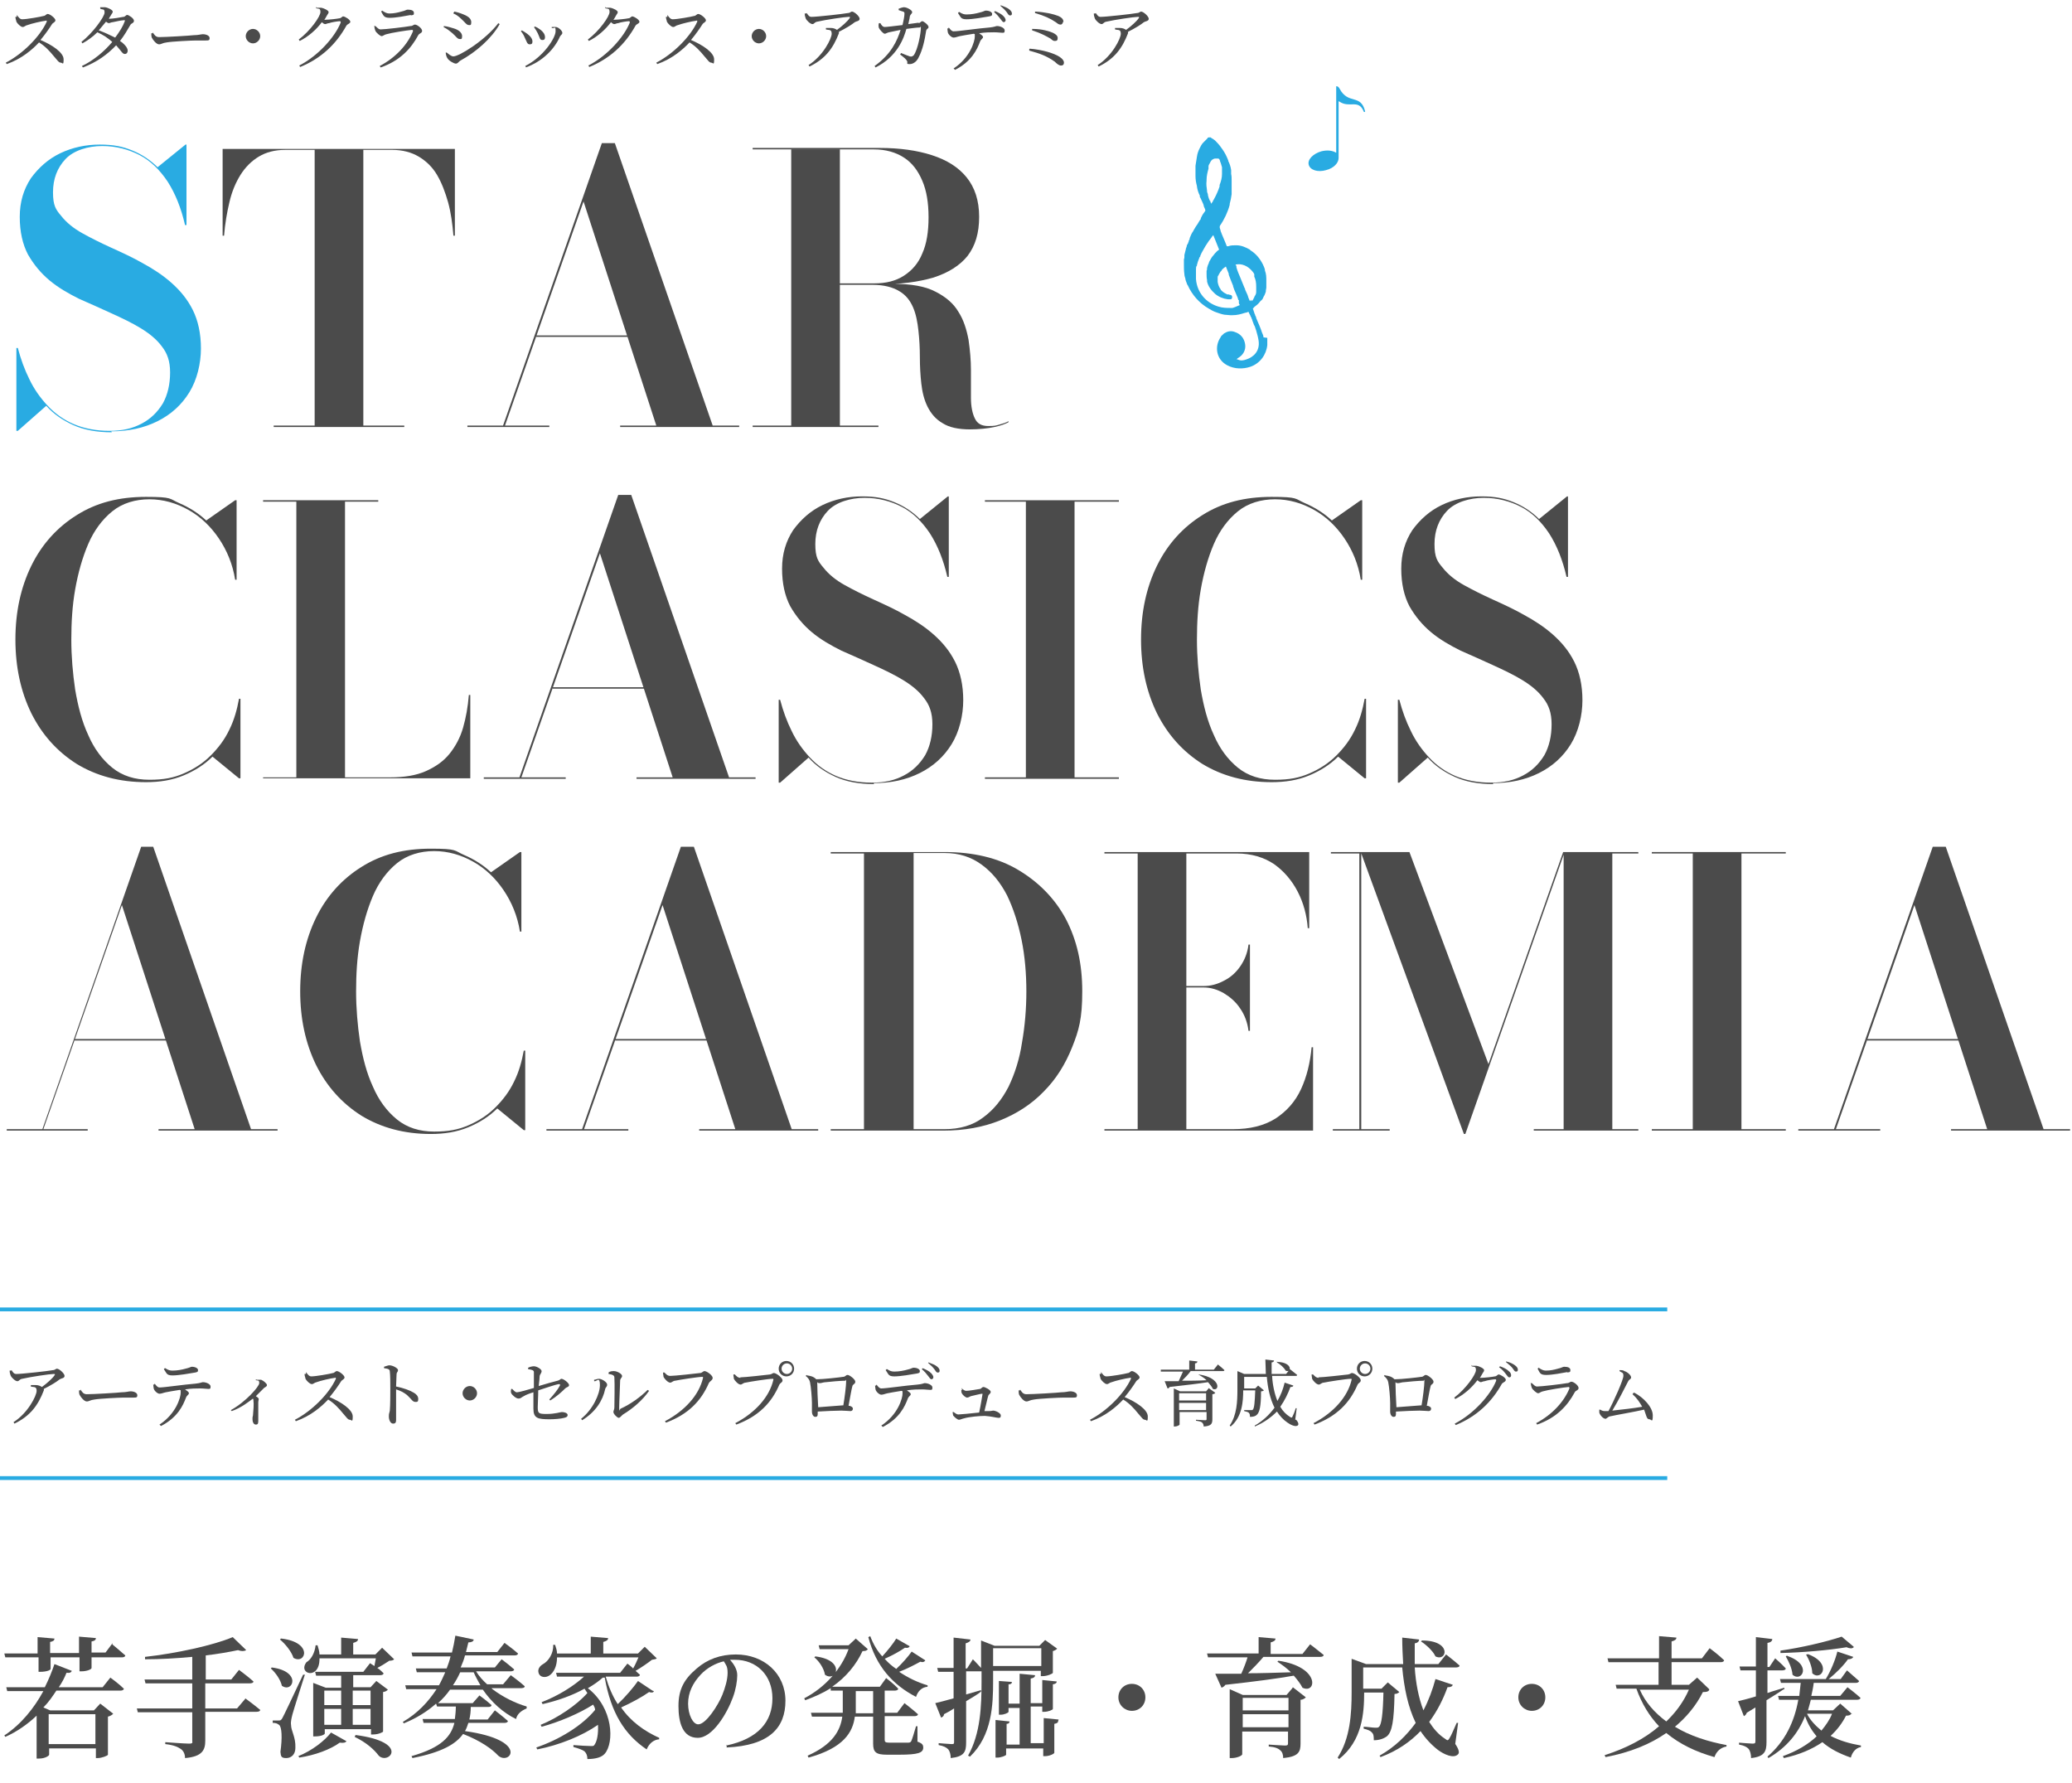 <?xml version="1.0" encoding="UTF-8"?>
<svg xmlns="http://www.w3.org/2000/svg" version="1.1" viewBox="0 0 430 370">
  <!-- Generator: Adobe Illustrator 28.7.1, SVG Export Plug-In . SVG Version: 1.2.0 Build 142)  -->
  <g>
    <g id="contents">
      <g>
        <g>
          <path d="M2.4,284.3c.3.5.5.8,1,.8,1.1,0,6.6-.6,7.6-.8.4,0,.6-.3.8-.3.5,0,1.6,1,1.6,1.5s-.7.5-1,.7c-.6.5-1.9,1.3-3.3,2,0,0,0,.2,0,.3-1.2,3.1-2.8,5.3-6.1,6.9l-.2-.3c3-1.9,4.8-5.5,4.8-6.5s-.6-.7-1.2-.9v-.3c.5,0,.8,0,1,0,.6,0,1,.2,1.3.4,1.1-.8,2.2-1.8,2.6-2.4.2-.3.1-.3-.2-.3-.7,0-4.8.6-6.5,1-.6.1-.6.5-1,.5s-1.2-.7-1.4-1.2c-.1-.3-.2-.6-.2-1h.3Z" fill="#4b4b4b"/>
          <path d="M16.7,288.3c.3.5.6,1,1.3,1,1.4,0,6.5-.3,7.2-.4,1,0,1.5-.2,1.9-.2.7,0,1.4.3,1.4.8s-.2.5-.8.5-1.1,0-2,0-5,.2-6.1.4c-.9.1-1.1.4-1.6.4s-1.2-.8-1.5-1.4c-.1-.3-.1-.6-.1-.9h.3Z" fill="#4b4b4b"/>
          <path d="M32.1,287.1c.3.4.6.8,1,.8,1,0,5-.6,7.5-.8,1-.1,1.3-.3,1.5-.3.7,0,1.6.4,1.6.9s-.1.5-.5.5-.9-.1-1.7-.1-1.8,0-3.1.2c.4.3.8.5.8.8s-.4.4-.6.9c-.6,1.6-1.7,4.1-5.2,5.9l-.3-.3c3.5-2.3,4.4-5.7,4.4-6.6s0-.4-.2-.6c-1.2.2-2.5.4-2.9.5-.5.1-.9.3-1.3.3-.4,0-1.1-.6-1.2-1.1,0-.2-.1-.5-.1-.8h.2ZM34.3,283.9c.6.4,1,.5,1.5.5,1,0,2-.2,2.7-.4.9-.2,1.1-.4,1.3-.4.7,0,1.3.3,1.3.7s-.2.4-.6.5c-1.2.2-3.4.6-4.7.6s-1.2-.5-1.8-1.3l.2-.2Z" fill="#4b4b4b"/>
          <path d="M53.3,286.3c.3,0,.6,0,.9,0,.5.2,1.2.8,1.2,1.1s-.2.3-.6.6c-.4.4-1,1-1.7,1.7.3.2.6.4.6.6s-.1.4-.1.7c0,1.6,0,3.3,0,3.9s-.2.7-.5.7c-.5,0-.7-.6-.7-1.1s0-.4.1-.8c.1-1,.2-2.5.1-3,0-.2,0-.3-.1-.5-.8.6-2.4,1.9-4.4,2.6l-.2-.2c3.1-1.7,5.9-4.9,5.9-5.6s-.3-.5-.7-.6v-.2Z" fill="#4b4b4b"/>
          <path d="M63.5,284.7c.3.4.6.9,1.1.9.9,0,3.8-.5,4.5-.7.3,0,.5-.4.8-.4.5,0,1.6.9,1.6,1.3s-.5.5-.7.8c-.5.8-1.4,2.1-2.4,3.3,2.4,1,4.8,2.6,4.8,4s-.2.7-.6.7-.7-.5-1.4-1.3c-.9-1.1-1.8-2.1-3.1-2.9-1.4,1.5-3.6,3.4-6.7,4.5l-.2-.3c3.5-1.8,7.1-5.4,8.5-8.5,0-.2,0-.3-.2-.2-.9.1-3,.6-3.8.9-.5.1-.6.4-1,.4s-1.1-.7-1.3-1.1c0-.2-.2-.6-.2-1h.3Z" fill="#4b4b4b"/>
          <path d="M79.7,283.6c.4-.1.8-.3,1.1-.3.7,0,1.8.6,1.8,1s-.3.4-.3.9c0,.7-.1,1.7-.1,2.5,1.5.3,2.9.8,3.7,1.3.5.3.9.7.9,1.3s-.2.6-.6.6c-.6,0-.8-.6-1.7-1.4-.6-.5-1.3-.9-2.3-1.2,0,1.2,0,3.5,0,5,0,.7,0,1.2,0,1.4,0,.5-.2.7-.6.7-.6,0-.9-.8-.9-1.5s.1-.6.2-1.2c.1-1.1.1-3.4.1-4.5s0-2.9-.1-3.6c0-.5-.4-.6-1.2-.7v-.3Z" fill="#4b4b4b"/>
          <path d="M97.5,290.6c-.8,0-1.5-.7-1.5-1.5s.7-1.5,1.5-1.5,1.5.7,1.5,1.5-.7,1.5-1.5,1.5Z" fill="#4b4b4b"/>
          <path d="M114,290.4c.9-1,1.8-2.1,2.2-2.9.1-.2,0-.3-.2-.3-.8.1-3,.9-4.3,1.3,0,1.3-.1,2.6-.1,3.5,0,1.3.2,1.4,1.9,1.4s2.8-.4,3.1-.4c.5,0,1.2.2,1.2.6s-.3.5-.7.6c-.7.2-2.1.3-3,.3-2.5,0-3.4-.2-3.4-2.2,0-1,0-2.4,0-3.4-.7.2-1.5.5-2,.8-.6.3-.6.5-1.1.5s-1.3-.7-1.5-1.1c-.1-.2-.1-.6,0-.9h.2c.3.3.6.7,1,.7s2.5-.6,3.5-.9c0-1.2,0-2.7,0-3.3,0-.4-.5-.5-1.2-.6v-.3c.4-.2.9-.3,1.2-.3.6,0,1.6.6,1.6,1s-.3.6-.4,1c0,.4-.1,1.2-.2,2.1,1.3-.4,3.1-.9,3.9-1.1.5-.1.6-.4.8-.4.5,0,1.6.9,1.6,1.3s-.5.4-.8.7c-.7.7-1.8,1.7-3.1,2.5l-.2-.2Z" fill="#4b4b4b"/>
          <path d="M123.3,286.6v-.3c.3,0,.6-.2,1-.2.6,0,1.7.7,1.7,1.2s-.3.5-.4.9c-.5,2.4-2,4.8-4.8,6.5l-.2-.3c2.4-1.9,3.9-5.1,3.9-7s-.7-.7-1.1-.8ZM126.4,284.7c.4-.2.7-.2,1-.2.7,0,1.7.6,1.7,1s-.3.4-.4.9c0,.8-.2,4.6-.2,5.7s.1.3.3.2c2-.9,4.1-2.4,5.6-3.9l.3.2c-1.3,1.9-3.4,3.7-5.4,4.9-.3.2-.6.7-.9.7s-1.1-.8-1.1-1.2.2-.4.2-1c0-.8.1-4.8,0-6.2,0-.4-.4-.6-1.2-.7v-.3Z" fill="#4b4b4b"/>
          <path d="M139.1,285.5c.9,0,5.4-.5,6.2-.6.4,0,.6-.4.9-.4.5,0,1.7.9,1.7,1.4s-.5.6-.8,1.1c-1.6,3.7-4.3,6.5-8.9,8.2l-.2-.3c4.2-2.2,7.1-5.5,7.9-9,0-.2,0-.2-.2-.2-.8,0-4.7.6-5.6.8-.4,0-.7.4-1,.4-.5,0-1.2-.8-1.4-1.2,0-.3-.1-.5-.1-.9h.3c.3.3.6.7,1.2.7Z" fill="#4b4b4b"/>
          <path d="M153.6,285.8c.9,0,5.4-.5,6.2-.6.5-.1.5-.3.8-.3.5,0,1.8,1,1.8,1.5s-.5.5-.7,1c-1.6,3.7-4.3,6.5-8.9,8.2l-.2-.3c4.2-2.2,7.1-5.5,7.9-9,0-.2,0-.2-.2-.2-.8,0-4.7.6-5.6.8-.4,0-.7.4-1,.4-.5,0-1.2-.8-1.4-1.2,0-.3-.1-.5-.1-.9h.3c.3.3.6.7,1.2.7ZM161.6,284c0-.9.7-1.6,1.6-1.6s1.6.7,1.6,1.6-.7,1.6-1.6,1.6-1.6-.7-1.6-1.6ZM162.2,284c0,.6.5,1.1,1.1,1.1s1.1-.5,1.1-1.1-.5-1.1-1.1-1.1-1.1.5-1.1,1.1Z" fill="#4b4b4b"/>
          <path d="M167.5,285.4c.7.1,1.3.2,1.9.8,0,0,0,0,0,0,1.5,0,4.9-.4,5.5-.5.6,0,.6-.4,1-.4s1.6.9,1.6,1.4-.5.5-.6.9c-.2.7-.5,2.5-.8,4.1.5,0,.9.3.9.6s-.2.5-.5.5-1.2-.1-1.9-.1c-1.2,0-3.1.1-4.9.2v.5c0,.4-.1.6-.5.6s-.7-.5-.7-1.1,0-1.1,0-1.8c0-1-.2-3.4-.4-4.3-.1-.5-.4-.9-.9-1.3l.2-.2ZM175,291.7c.3-1.7.6-4.2.6-5s0-.2-.2-.2c-.9,0-3.2.2-4,.3-.5,0-.9.2-1.2.2s-.4,0-.6-.2c0,1,.1,3.8.2,5.2,1.5-.1,3.8-.3,5.2-.4Z" fill="#4b4b4b"/>
          <path d="M181.9,287.3c.3.4.6.8,1,.8,1,0,5-.6,7.5-.8,1.1-.1,1.3-.3,1.5-.3.7,0,1.6.4,1.6.9s-.1.5-.5.5-.9-.1-1.7-.1-1.8,0-3.1.2c.4.3.8.5.8.8s-.4.4-.6.9c-.6,1.6-1.7,4.1-5.2,5.9l-.3-.3c3.5-2.3,4.4-5.7,4.4-6.6s0-.4-.2-.6c-1.2.2-2.5.4-2.9.5-.5.1-.9.3-1.3.3-.4,0-1.1-.6-1.2-1.1,0-.2-.1-.5-.1-.8h.2ZM184.1,284.1c.6.4,1,.5,1.5.5,1,0,2-.2,2.7-.4.9-.2,1-.4,1.3-.4.7,0,1.3.3,1.3.7s-.2.4-.6.5c-1.2.2-3.4.6-4.7.6s-1.2-.5-1.8-1.3l.2-.2ZM191.5,283.9c.7.3,1.3.6,1.7,1,.3.3.5.6.5.9,0,.2-.2.4-.4.4-.2,0-.4-.3-.7-.7-.3-.4-.7-.9-1.3-1.4l.2-.2ZM192.7,282.7c.8.3,1.3.5,1.7.8.4.3.6.6.6.9s-.1.4-.4.4c-.3,0-.4-.3-.7-.7-.3-.4-.7-.8-1.3-1.3l.2-.2Z" fill="#4b4b4b"/>
          <path d="M199.5,288c.3.3.7.6,1,.6.6,0,2.3-.3,2.9-.4.2,0,.4-.4.7-.4.3,0,1.5.6,1.5,1s-.4.5-.5.8c-.2.6-.5,2.1-.8,3.2.3,0,.6,0,.9,0,.6,0,.7-.1.9-.1.5,0,1.6.5,1.6,1s-.2.5-.5.5c-.4,0-1.4-.3-2.8-.4-1.2,0-3.3.2-4.3.5-.5.1-.8.3-1.1.3s-1-.6-1.2-.9c0-.2-.1-.4-.1-.7h.2c.3.2.6.5,1,.5s2.5-.2,4.3-.4c.3-1.3.6-3.2.7-3.8,0-.1,0-.1-.1-.1-.3,0-1.8.4-2.3.5-.3.1-.5.3-.8.3s-.9-.5-1.1-.9c-.1-.2-.1-.5-.1-.7h.2Z" fill="#4b4b4b"/>
          <path d="M211.7,288.3c.3.5.6,1,1.3,1,1.4,0,6.5-.3,7.2-.4,1,0,1.5-.2,1.9-.2.7,0,1.4.3,1.4.8s-.2.5-.8.5-1.1,0-2,0-5,.2-6.1.4c-.9.1-1.1.4-1.6.4s-1.2-.8-1.5-1.4c-.1-.3-.1-.6-.1-.9h.3Z" fill="#4b4b4b"/>
          <path d="M228.5,284.7c.3.4.6.9,1.1.9.9,0,3.8-.5,4.5-.7.3,0,.5-.4.8-.4.5,0,1.6.9,1.6,1.3s-.5.5-.7.8c-.5.8-1.4,2.1-2.4,3.3,2.4,1,4.8,2.6,4.8,4s-.2.7-.6.7-.7-.5-1.4-1.3c-.9-1.1-1.8-2.1-3.1-2.9-1.4,1.5-3.6,3.4-6.7,4.5l-.2-.3c3.5-1.8,7.1-5.4,8.5-8.5,0-.2,0-.3-.2-.2-.9.1-3,.6-3.8.9-.5.1-.6.4-1,.4s-1.1-.7-1.3-1.1c0-.2-.2-.6-.2-1h.3Z" fill="#4b4b4b"/>
          <path d="M252.7,283.1s.9.7,1.4,1.2c0,.2-.2.2-.4.2h-6.6c-.5.7-1.2,1.4-1.8,2,1.5,0,3.3,0,5.1-.1-.5-.5-1.2-.9-1.7-1.2h.1c4.7.7,4.3,3.6,2.9,3-.2-.5-.6-.9-1-1.4-1.9.3-4.5.6-8,1,0,.2-.3.3-.4.3l-.6-1.5c.7,0,1.7,0,2.9,0,.3-.6.6-1.4.9-2h-4.6v-.4c-.1,0,5.9,0,5.9,0v-1.9l1.7.2c0,.2-.2.4-.5.4v1.3h3.9l.8-1ZM250.8,288l1.4,1c0,.1-.3.3-.6.3v5.2c0,.9-.2,1.4-1.8,1.5,0-.3-.1-.6-.3-.8-.2-.2-.6-.3-1.3-.4v-.2s1.6.1,1.9.1.3-.1.3-.3v-1.4h-5.6v2.6c0,.1-.5.4-1,.4h-.2v-7.9l1.3.6h5.4l.6-.7ZM244.7,289.1v1.5h5.6v-1.5h-5.6ZM250.3,292.6v-1.5h-5.6v1.5h5.6Z" fill="#4b4b4b"/>
          <path d="M269,294.6c.5.6.5.9.4,1.1-.4.5-1.5,0-2.2-.5-.9-.6-1.6-1.4-2.2-2.3-1.2,1.2-2.7,2.3-4.6,3.1v-.2c1.6-.9,3-2.2,4.1-3.7-.9-1.8-1.4-4-1.6-6.4h-4.7v2.4h2.3l.6-.6,1.2,1c-.1.1-.3.2-.6.2,0,3.1-.3,4.4-.9,4.9-.3.3-.8.4-1.4.4,0-.3,0-.6-.2-.8-.1-.2-.6-.3-1-.4v-.2c.4,0,1.1,0,1.4,0s.3,0,.4-.1c.3-.3.4-1.5.5-4h-2.5c0,2.3-.2,5.5-2.6,7.5l-.2-.2c1.5-2.2,1.6-5,1.6-7.5v-3.8l1.4.6h4.5c0-1-.1-2-.1-3l1.8.2c0,.2-.2.4-.5.4,0,.8,0,1.6,0,2.4h3l.8-1s.9.7,1.5,1.2c0,.2-.2.2-.4.2h-4.8c.1,1.9.5,3.7,1.1,5.2.7-1.2,1.2-2.5,1.5-3.8l1.8.6c0,.2-.2.3-.6.3-.5,1.4-1.2,2.8-2.1,4.1.5.9,1.2,1.6,2,2.1.3.2.4.2.5,0,.2-.4.5-1.1.7-1.8h.2s-.3,2.4-.3,2.4ZM265.1,282.6c3.3.1,2.9,2.4,1.7,1.8-.3-.6-1.1-1.3-1.8-1.7v-.2Z" fill="#4b4b4b"/>
          <path d="M273.6,285.8c.9,0,5.4-.5,6.2-.6.5-.1.5-.3.8-.3.5,0,1.8,1,1.8,1.5s-.5.5-.7,1c-1.6,3.7-4.3,6.5-8.9,8.2l-.2-.3c4.2-2.2,7.1-5.5,7.9-9,0-.2,0-.2-.2-.2-.8,0-4.7.6-5.6.8-.4,0-.7.4-1,.4-.5,0-1.2-.8-1.4-1.2,0-.3-.1-.5-.1-.9h.3c.3.3.6.7,1.2.7ZM281.6,284c0-.9.7-1.6,1.6-1.6s1.6.7,1.6,1.6-.7,1.6-1.6,1.6-1.6-.7-1.6-1.6ZM282.2,284c0,.6.5,1.1,1.1,1.1s1.1-.5,1.1-1.1-.5-1.1-1.1-1.1-1.1.5-1.1,1.1Z" fill="#4b4b4b"/>
          <path d="M287.5,285.4c.7.1,1.3.2,1.9.8,0,0,0,0,0,0,1.5,0,4.9-.4,5.5-.5.6,0,.6-.4,1-.4s1.6.9,1.6,1.4-.5.5-.6.9c-.2.7-.5,2.5-.8,4.1.5,0,.9.3.9.6s-.2.5-.5.5-1.2-.1-1.9-.1c-1.2,0-3.1.1-4.9.2v.5c0,.4-.1.6-.5.6s-.7-.5-.7-1.1,0-1.1,0-1.8c0-1-.2-3.4-.4-4.3-.1-.5-.4-.9-.9-1.3l.2-.2ZM295,291.7c.3-1.7.6-4.2.6-5s0-.2-.2-.2c-.9,0-3.2.2-4,.3-.5,0-.9.2-1.2.2s-.4,0-.6-.2c0,1,.1,3.8.2,5.2,1.5-.1,3.8-.3,5.2-.4Z" fill="#4b4b4b"/>
          <path d="M305.5,283.4c.3,0,.6,0,.9,0,.7.1,1.6.6,1.6.9s-.2.4-.4.8c-.2.3-.3.6-.5.8,0,0,.2,0,.2,0,.7,0,2.5-.2,2.9-.3.4,0,.6-.4.8-.4.4,0,1.5.7,1.5,1.1s-.5.5-.8.8c-2.1,3.8-5.2,6.8-9.6,8.6l-.2-.3c3.9-2,7.4-5.9,8.6-8.9,0-.2,0-.3-.2-.3-.3,0-1.7.2-2.2.4-.3,0-.6.2-.8.2s-.4-.2-.7-.4c-1.2,1.6-2.8,3-4.6,3.9l-.2-.3c2.4-1.8,4.5-4.8,4.5-5.7s-.4-.6-.9-.8v-.3ZM311.3,283.5c.8.3,1.4.6,1.8,1,.4.3.5.6.5.9s-.2.4-.4.4-.4-.3-.7-.7c-.3-.4-.7-.9-1.4-1.4l.2-.2ZM312.6,282.5c.8.2,1.4.5,1.8.8.4.3.6.6.6.9s-.1.4-.4.4-.4-.3-.7-.7c-.3-.4-.7-.7-1.4-1.3l.2-.2Z" fill="#4b4b4b"/>
          <path d="M317.6,287h.3c.4.3.6.7,1.1.7.9,0,5.1-.5,6.2-.7.5,0,.6-.3.9-.3.5,0,1.5.8,1.5,1.3s-.6.5-.8.9c-1.5,2.8-3.8,5.3-7.8,6.7l-.2-.3c3.4-1.8,5.8-4.5,6.9-7.2,0-.2,0-.3-.2-.3-1.1.1-4.3.6-5.3.9-.5.1-.7.4-1,.4s-1.1-.7-1.3-1.1c-.1-.3-.2-.6-.2-.9ZM325.3,284.7c-1.1.2-3.1.6-4.4.6s-1.3-.4-1.8-1.3l.2-.2c.6.4,1,.6,1.5.6,1,0,1.8-.2,2.5-.4.9-.2,1-.4,1.3-.4.8,0,1.3.2,1.3.7s-.2.4-.7.5Z" fill="#4b4b4b"/>
          <path d="M339.2,289c1.9,1,3.8,3,3.8,4.7s-.3.8-.7.8c-.6,0-.6-.7-1.1-2-2.2.5-5.8,1.1-7.1,1.4-.3,0-.7.5-.9.5-.5,0-1.2-.8-1.3-1.3,0-.2,0-.4,0-.6h.2c.3.2.6.3.9.3s.4,0,.8,0c1.1-2,3.1-6.5,3.1-7.3s-.3-.6-.8-1v-.2c.4,0,.8,0,1,.2.7.2,1.4.9,1.4,1.3s-.4.4-.6.8c-.7,1.4-2.2,4.3-3.3,6.1,1.8-.2,4.6-.5,6.2-.8-.5-.9-1.1-1.8-2-2.6l.2-.3Z" fill="#4b4b4b"/>
        </g>
        <g>
          <g>
            <path d="M22.9,348.1s1.8,1.3,2.8,2.3c0,.3-.4.4-.7.4h-13.3c-.8,1.2-1.6,2.4-2.7,3.5l1.4.6h9.1l1.3-1.4,2.7,2.1c-.2.2-.6.5-1.1.6v7.9c0,.2-1.3.7-2.1.7h-.4v-2h-9.7v1.3c0,.2-.8.8-2.1.8h-.5v-8.9c-1.8,1.7-4,3.3-6.5,4.4l-.2-.3c3.5-2.3,6.2-5.7,8.1-9.2H1.5l-.2-.8h8c.8-1.6,1.5-3.3,2-4.8l3.6,1.4c-.1.3-.4.5-1.1.4-.4,1-.9,2-1.6,3h9.1l1.6-2ZM23.3,341.2s1.7,1.4,2.7,2.3c0,.3-.4.4-.7.4h-6.3v2.2c0,.3-1,.7-2.1.7h-.4v-2.9h-6v2.4c0,.3-1,.6-2.1.6h-.4v-3H1.1l-.2-.8h6.9v-3.4l3.5.3c0,.4-.3.6-.9.7v2.3h6v-3.4l3.5.3c0,.4-.3.6-.9.7v2.3h2.9l1.5-2ZM10.1,355.7v6.2h9.7v-6.2h-9.7Z" fill="#4b4b4b"/>
            <path d="M50.9,352.4s1.9,1.4,3.1,2.4c0,.3-.4.4-.8.4h-10.6v6c0,1.9-.6,3.3-4.2,3.6,0-.8-.3-1.5-.9-1.9-.6-.4-1.4-.8-3.2-1v-.4s4,.3,4.9.3.7-.2.7-.6v-5.9h-11.3l-.2-.8h11.5v-5.2h-9.7l-.2-.8h9.9v-4.7c-3.2.3-6.6.5-9.8.5v-.5c6.4-.7,14.2-2.4,18.2-4.1l2.8,2.7c-.3.2-.9.3-1.7,0-1.9.4-4.2.8-6.7,1.1v5h5.3l1.6-2s1.9,1.4,3,2.4c0,.3-.4.4-.8.4h-9.2v5.2h6.6l1.7-2Z" fill="#4b4b4b"/>
            <path d="M56.4,346c6.3.8,4.4,5.4,2.1,3.8-.3-1.3-1.3-2.7-2.3-3.6l.2-.2ZM63.3,347.4c-.8,2.5-2.3,7.2-2.6,8.3-.2.8-.4,1.6-.3,2.2,0,1.3,1,2.5.9,4.8,0,1.3-.8,2.1-1.9,2.1s-1.1-.4-1.2-1.3c.4-2.9.3-5.2-.3-5.6-.4-.3-.7-.4-1.3-.4v-.5h1.2c.4,0,.5,0,.8-.5q.5-.9,4.3-9h.4ZM58.4,340c6.7.8,5,5.5,2.5,4-.4-1.3-1.7-2.9-2.8-3.8l.2-.2ZM61.9,364.4c2.8-1.1,5.5-3.2,6.8-4.9l3.2,1.8c-.2.3-.6.4-1.4.3-1.9,1.4-5.1,2.6-8.4,3.1l-.2-.4ZM81.8,344.3c-.2.2-.5.3-1,.3-.6.4-1.7,1.1-2.5,1.5.5.3.9.7,1.3,1.1,0,.3-.4.4-.7.4h-5.6v2.5h3.6l1.2-1.3,2.4,1.8c-.2.2-.4.4-1,.5v8.2c0,.1-.9.6-2.1.6h-.4v-1.1h-9.6v.9c0,.2-.7.6-2,.6h-.4v-11.1l2.6,1h3.2v-2.5h-5.2l-.2-.8h10l1.4-1.8s.4.3.9.6c.1-.5.2-1.1.3-1.6h-11.7c.1,4.6-4.6,3.3-2.7.8.9-.5,1.7-1.8,1.9-3.5h.4c.2.7.4,1.3.4,1.9h4.5v-3.5l3.5.3c0,.4-.3.6-1,.8v2.4h4.6l1.4-1.4,2.5,2.4ZM67.3,350.8v3h3.5v-3h-3.5ZM67.3,357.9h3.5v-3.3h-3.5v3.3ZM73.2,350.8v3h3.7v-3h-3.7ZM76.9,357.9v-3.3h-3.7v3.3h3.7ZM73.7,360c11.6,1.5,6.9,6.3,4.9,4.3-.9-1.2-2.5-2.7-5-3.9l.2-.4Z" fill="#4b4b4b"/>
            <path d="M102.2,350.5c2.1,1.6,4.7,2.9,7.1,3.6v.4c-1.2.5-2,1.2-2.2,2.2-2.7-1.3-5.1-3.5-6.9-6.1h-6.8c-.7,1-1.5,1.9-2.5,2.8h7.2l1.4-1.6s1.5,1.1,2.5,2c0,.3-.3.4-.7.4h-3.6c0,.9-.1,1.8-.3,2.6h3.8l1.5-1.9s1.7,1.3,2.7,2.2c0,.3-.4.4-.7.4h-7.5c-.2.6-.4,1.2-.7,1.7,13.5,1.9,9.3,7.2,6.9,5.1-1.3-1.4-3.7-3.1-7.3-4.5-1.5,2.1-4.4,3.8-10.5,5l-.2-.4c6.3-1.8,8.2-4.1,8.9-6.9h-6.4l-.2-.8h6.7c.1-.8.2-1.7.2-2.6h-3.9l-.2-.6c-1.8,1.6-4,3-6.7,4.1l-.2-.3c3.1-1.8,5.3-4.2,7-6.8h-6.3l-.2-.8h7c.5-.9.9-1.8,1.3-2.7h-5.9l-.2-.8h6.4c.3-.8.6-1.6.8-2.5h-7.9l-.2-.8h8.4c.3-1.2.5-2.3.7-3.5l3.8.8c0,.4-.5.6-1.1.6-.2.7-.3,1.3-.5,2h6.5l1.5-1.9s1.8,1.3,2.8,2.2c0,.3-.4.4-.7.4h-10.3c-.2.8-.5,1.6-.9,2.5h7.1l1.4-1.7s1.6,1.2,2.6,2.1c0,.3-.4.4-.7.4h-7.2c.6,1,1.4,1.9,2.3,2.7h3.3l1.6-1.9s1.8,1.3,2.9,2.3c0,.3-.4.4-.8.4h-6.1ZM99.7,349.7c-.5-.9-1-1.8-1.4-2.7h-2.8c-.4.9-.9,1.8-1.5,2.7h5.8Z" fill="#4b4b4b"/>
            <path d="M135.7,350.9c-.1.3-.4.4-1,.2-1.4,1-3.6,2.2-5.8,3.2,2,2.9,4.8,4.9,7.9,6.3v.3c-1.2.1-2.1.9-2.6,2.1-4.6-3.1-7.4-7.6-8.7-14.9h-.4c-.9.8-1.9,1.5-3.1,2.2,5.3,4.1,5.5,11.3,3.5,13.6-.6.7-1.8,1.1-3.6,1.1,0-.7-.2-1.2-.6-1.6-.4-.3-1.2-.6-2.3-.9v-.4c1.1.1,3,.2,3.6.2s.6,0,.8-.3c.5-.7.8-2.2.7-4.1-3.3,2.3-8,4.2-12.6,5.1l-.2-.4c4.7-1.6,9.5-4.5,12.2-7.8,0-.4-.2-.7-.4-1.1-2.8,1.8-7,3.6-10.7,4.6l-.2-.4c3.5-1.4,7.5-4.1,9.7-6.6-.2-.3-.4-.6-.6-.9-2.5,1.4-5.6,2.5-8.7,3.2l-.2-.4c3.4-1.3,6.6-3.3,8.8-5.3h-5.6l-.2-.8h13.3l1.5-1.9s.6.4,1.2,1c.4-.7.8-1.6,1.1-2.3h-16.9c0,1.9-.7,3.1-1.5,3.7-.8.6-2,.5-2.3-.4-.3-.8.2-1.5.9-1.9,1.1-.6,2.2-2.2,2.1-4h.4c.2.6.4,1.2.4,1.8h7v-3.5l3.6.3c0,.4-.3.6-1,.8v2.4h7.2l1.4-1.4,2.5,2.4c-.2.2-.5.2-1,.3-.9.7-2.2,1.6-3.4,2.3.3.3.7.6.9.8,0,.3-.4.4-.7.4h-6.4c.6,2.1,1.4,4,2.5,5.7,1.6-1.5,3.3-3.5,4.2-4.8l3,2Z" fill="#4b4b4b"/>
            <path d="M150.7,362.2c6.7-1.4,9.6-5,9.6-9.8s-3.3-8-7.8-8-.7,0-1,0c.8.9,1.5,2,1.5,3.2s-.3,3-.9,4.6c-1.2,3.3-4.2,8.4-7.3,8.4s-4-3.1-4-6.6,1.2-5.6,3.8-7.8c2.2-1.9,4.9-2.9,8.1-2.9,5.9,0,10.3,4,10.3,9.6s-3.3,9.3-12.2,9.7v-.6ZM150.3,344.7c-1.8.4-3.6,1.4-4.9,2.8-1.6,1.7-2.6,3.7-2.6,6s1,4.3,2.1,4.3c1.6,0,4.1-3.9,5-6.1.6-1.5,1.1-3.2,1.1-4.6s-.4-1.7-.8-2.4Z" fill="#4b4b4b"/>
            <path d="M190.7,361.5c.7.3.9.6.9,1.1,0,1.1-1,1.5-5,1.5h-2.5c-2.3,0-2.9-.5-2.9-2.3v-5.6h-3.8c-.4,3.2-2.3,6.5-9.6,8.5l-.2-.4c5.2-2.3,6.8-5.2,7.2-8.1h-6.3l-.2-.8h6.6c0-.3,0-.6,0-1v-3.6h-2.5v-.5c-1.6,1-3.4,1.8-5.3,2.5l-.2-.4c4.4-2.3,7.7-6.1,9.2-10.2h-6l-.2-.8h6.2l1.5-1.4,2.5,2.2c-.2.3-.5.4-1.1.4-1.3,2.8-3.4,5.4-6.3,7.4h9.9l1.3-1.8s1.6,1.2,2.5,2.2c0,.3-.4.4-.7.4h-2.1v4.6h2.6l1.5-2s1.7,1.3,2.8,2.3c0,.3-.4.4-.7.4h-6.2v4.9c0,.4.1.6.9.6h2.1c.8,0,1.5,0,1.9,0,.3,0,.5-.1.6-.3.2-.4.6-1.7,1-3.1h.3v3.2ZM169.2,343.7c6.5.8,4.3,5.5,2,3.8-.2-1.3-1.2-2.8-2.2-3.6l.2-.2ZM181.2,355.5v-4.6h-3.6v3.6c0,.3,0,.7,0,1h3.7ZM192,344.6c-.2.2-.4.4-1,.2-1.1.6-2.8,1.5-4.4,2.1,1.8,1.2,3.8,2.2,5.9,2.8v.3c-1.2.1-2,.9-2.4,2.1-4.8-2.5-8.3-6.3-9.9-12.4l.4-.2c.6,1.6,1.4,3,2.5,4.2,1.1-1.2,2.3-2.7,2.9-3.7l2.8,1.6c-.2.3-.4.4-1,.3-1,.7-2.6,1.6-4.2,2.3.7.8,1.5,1.5,2.4,2.1,1.2-1.1,2.5-2.6,3.2-3.6l2.8,1.8Z" fill="#4b4b4b"/>
            <path d="M206.1,346.5v2.3c0,4.9-.2,11.3-4.8,15.7l-.4-.2c2.6-4.6,2.8-10.3,2.8-15.5v-2c0,0-.2,0-.3,0h-2.9v4.8c1-.3,2.1-.6,3.1-.9v.3c-.7.6-1.8,1.2-3.1,2v8.6c0,1.9-.4,2.9-3.2,3.2,0-.8-.2-1.4-.5-1.8-.4-.4-.9-.7-2-.9v-.4s2.2.2,2.7.2.5-.1.5-.5v-6.9c-.6.4-1.3.8-2.1,1.2,0,.4-.3.6-.6.7l-1.2-3c.8-.2,2.1-.5,3.8-1v-5.5h-3.2l-.2-.8h3.4v-6.3l3.5.4c0,.4-.4.6-1,.8v5.2h.3l1.2-1.9s.9.9,1.7,1.8v-5.7l2.8,1.1h9.3l1.2-1.2,2.5,1.8c-.2.2-.5.4-.9.5v4.5c0,.2-1.2.7-2.1.7h-.4v-1.1h-10ZM206.1,342v3.7h10v-3.7h-10ZM219.6,357.1c0,.3-.2.5-.8.6v6c0,.2-1,.7-1.9.7h-.4v-1.6h-7.7v1.3c0,.2-1.1.6-1.8.6h-.4v-7.8l2.9.3c0,.3-.2.5-.6.5v4.3h2.7v-7.6h-2.3v.8c0,.2-.9.6-1.6.6h-.4v-7l2.7.2c0,.3-.2.5-.7.5v4h2.3v-6.2l3.2.3c0,.4-.3.6-.9.7v5.1h2.4v-4.8l3,.3c0,.3-.2.5-.8.6v5.1c0,.2-1,.6-1.8.6h-.4v-1.1h-2.4v7.6h2.7v-5.2l3.1.3Z" fill="#4b4b4b"/>
            <path d="M234.9,355c-1.5,0-2.8-1.2-2.8-2.8s1.2-2.8,2.8-2.8,2.8,1.2,2.8,2.8-1.2,2.8-2.8,2.8Z" fill="#4b4b4b"/>
            <path d="M271.9,341.2s1.7,1.3,2.8,2.2c0,.3-.4.4-.7.4h-11.8c-1,1.2-2.2,2.4-3.2,3.4,2.6,0,5.7-.1,8.9-.2-.9-.9-1.9-1.6-2.8-2.2l.2-.2c8.8,1.3,7.9,7,5,5.6-.4-.8-1.1-1.7-1.8-2.5-3.4.6-7.9,1.2-14.2,1.9-.2.3-.5.5-.8.6l-1.3-2.9c1.2,0,3.1,0,5.4,0,.5-1.1,1-2.4,1.3-3.4h-8.2l-.2-.8h10.7v-3.4l3.5.3c0,.4-.3.6-1,.8v2.4h6.6l1.5-1.9ZM268.3,350.1l2.7,2.1c-.2.2-.6.5-1.1.5v9.1c0,1.7-.4,2.7-3.6,3,0-.7-.2-1.3-.6-1.6-.4-.4-1.1-.7-2.4-.8v-.4s2.8.2,3.4.2.6-.2.6-.6v-2.3h-9.5v4.7c0,.3-1.1.8-2.2.8h-.4v-14.3l2.7,1.2h9.1l1.2-1.4ZM257.9,352.3v2.6h9.5v-2.6h-9.5ZM267.4,358.4v-2.7h-9.5v2.7h9.5Z" fill="#4b4b4b"/>
            <path d="M301.9,361.7c.9,1.3,1,2,.7,2.3-.9,1-3,0-4.2-.9-1.4-1.1-2.6-2.4-3.6-3.9-2.1,2.2-4.8,4.1-8.3,5.4l-.2-.3c3.2-1.8,5.6-4.2,7.5-6.8-1.6-3.3-2.4-7.2-2.8-11.5h-8.1v4.4h3.8l1.3-1.3,2.4,2c-.2.2-.5.4-1,.4-.1,5.6-.5,7.9-1.6,8.8-.7.5-1.6.8-2.7.8,0-.6,0-1.3-.4-1.6-.3-.4-.9-.6-1.7-.8v-.4c.7,0,1.9.2,2.4.2s.6,0,.8-.2c.5-.5.8-2.6.9-7.1h-4c0,4.3-.4,10-5.2,13.8l-.3-.3c2.6-4,2.9-9.1,2.9-13.6v-6.9l3,1.1h7.7c-.1-1.8-.2-3.6-.2-5.5l3.5.4c0,.4-.3.7-.9.8,0,1.5,0,2.9,0,4.3h4.9l1.6-2s1.8,1.4,2.8,2.3c0,.3-.4.4-.8.4h-8.5c.2,3.2.8,6.3,1.8,8.9,1.1-2.1,1.9-4.3,2.5-6.5l3.6,1.2c-.1.3-.4.5-1.1.5-.9,2.5-2.1,4.9-3.8,7.2.9,1.4,1.9,2.6,3.3,3.5.5.4.6.4.9-.1.4-.6,1-2.1,1.5-3.2h.3c0,0-.6,4.4-.6,4.4ZM295.1,340.4c6.3,0,5.2,4.5,2.8,3.3-.5-1.1-1.9-2.4-3-3.1l.2-.2Z" fill="#4b4b4b"/>
            <path d="M317.9,355c-1.5,0-2.8-1.2-2.8-2.8s1.2-2.8,2.8-2.8,2.8,1.2,2.8,2.8-1.2,2.8-2.8,2.8Z" fill="#4b4b4b"/>
            <path d="M354.7,350.7c-.2.3-.5.4-1.3.4-1.4,2.8-3.4,5.2-5.8,7.2,3.1,1.9,6.9,3.1,10.7,3.8v.3c-1.2.2-2.1,1-2.5,2.2-3.9-1.1-7.2-2.7-10-5-3.3,2.3-7.4,4-12.6,5l-.2-.4c4.4-1.4,8.3-3.4,11.3-6-2-2.1-3.6-4.7-4.7-7.8h-4.1l-.2-.8h8.9v-4.7h-10.4l-.2-.8h10.7v-4.6l3.6.3c0,.4-.3.6-1,.8v3.5h6.3l1.6-2.1s1.9,1.4,3,2.5c0,.3-.4.4-.7.4h-10.2v4.7h3.6l1.7-1.5,2.5,2.4ZM340.3,350.6c1.2,2.7,3.1,4.8,5.5,6.6,2-1.9,3.6-4.1,4.7-6.6h-10.2Z" fill="#4b4b4b"/>
            <path d="M370.2,350.5c-.9.6-2.1,1.4-3.6,2.3v8.7c0,1.9-.4,3-3.2,3.3,0-.8-.2-1.5-.5-1.9-.4-.4-.9-.7-2-.9v-.4s2.3.2,2.8.2.6-.1.6-.5v-7c-.6.4-1.2.7-1.8,1.1-.1.4-.4.6-.6.7l-1.2-3.1c.8-.2,2.1-.5,3.7-1v-5.4h-3.2l-.2-.8h3.4v-6.1l3.4.4c0,.4-.3.7-1,.8v5h.4l1.2-1.8s1.4,1.2,2.2,2.1c0,.3-.4.4-.7.4h-3.1v4.7c1.1-.4,2.3-.7,3.5-1.1v.4ZM384.2,355.6c-.2.3-.5.4-1.1.4-.8,1.6-1.9,3-3.2,4.2,1.9,1,4,1.6,6.3,2v.3c-1.1.2-1.8,1.1-2.1,2.2-2.3-.8-4.3-1.8-5.9-3.2-2.2,1.5-4.8,2.6-8,3.3l-.2-.4c2.8-1,5.2-2.4,7-4.1-1-1.2-1.8-2.5-2.4-4.2-1.4,3.5-3.8,6.5-7.6,8.7l-.2-.3c3.7-3.2,5.6-7.3,6.4-11.8h-4l-.2-.8h4.4c.1-.9.2-1.8.3-2.7h-4.1l-.2-.8h9.5c1-1.6,2-4,2.4-5.7l3.3,1.1c-.1.3-.5.5-1.1.5-.9,1.3-2.5,2.9-4,4.1h2.5l1.3-1.8s1.5,1.3,2.5,2.2c0,.3-.4.4-.7.4h-8.7c-.1.9-.3,1.8-.5,2.7h6l1.5-1.8s1.6,1.2,2.7,2.2c0,.3-.4.4-.7.4h-9.6c-.2.8-.4,1.5-.6,2.2h5.2l1.5-1.4,2.5,2.2ZM384.7,341.8c-.3.3-.8.3-1.5,0-3.5.6-9.1,1.1-13.7,1.2v-.5c4.3-.6,9.8-1.9,12.7-2.9l2.5,2.1ZM370.9,343.6c5.3,1.8,3,5.6,1.1,3.9-.1-1.3-.8-2.8-1.4-3.8l.3-.2ZM375.1,343.2c5.3,1.9,2.9,5.8,1,4,0-1.3-.7-2.9-1.3-3.9h.3ZM375,355.6c.7,1.4,1.8,2.5,3,3.5.9-1.1,1.7-2.2,2.2-3.5h-5.3Z" fill="#4b4b4b"/>
          </g>
          <g>
            <path d="M3.5,3.1c.3.4.6.9,1.1.9.9,0,3.8-.5,4.5-.7.3,0,.5-.4.8-.4.5,0,1.6.9,1.6,1.3s-.5.5-.7.8c-.5.8-1.4,2.1-2.4,3.3,2.4,1,4.8,2.6,4.8,4s-.2.7-.6.7-.7-.5-1.4-1.3c-.9-1.1-1.8-2.1-3.1-2.9-1.4,1.5-3.6,3.4-6.7,4.5l-.2-.3c3.5-1.8,7.1-5.4,8.5-8.5,0-.2,0-.3-.2-.2-.9.1-3,.6-3.8.9-.5.1-.6.4-1,.4s-1.1-.7-1.3-1.1c0-.2-.2-.6-.2-1h.3Z" fill="#4b4b4b"/>
            <path d="M22.6,3.9c.7,0,2.6-.3,3-.4.4,0,.5-.4.8-.4s1.4.7,1.4,1.2-.5.5-.7.8c-.7,1.2-1.4,2.4-2.2,3.4.9.6,1.6,1.4,1.6,2,0,.4-.2.7-.6.7-.5,0-.7-.6-1.8-1.8-1.8,1.9-4,3.5-6.9,4.6l-.2-.3c2.5-1.2,4.7-3.1,6.3-5-.9-.8-1.9-1.5-3.1-2-.9.9-2,1.7-3.1,2.3l-.2-.3c2.3-1.8,4.8-5.2,4.8-6.1s-.4-.5-.9-.8v-.3c.3,0,.6,0,1,0,.7.1,1.6.6,1.6.9s-.2.4-.4.8c-.1.2-.3.4-.4.7h0ZM25.7,4.2c-.5,0-1.8.3-2.3.4-.3,0-.6.2-.8.2s-.3-.1-.6-.3c-.5.6-1,1.2-1.5,1.8,1.1.4,2.4,1,3.4,1.5.9-1.2,1.6-2.3,2-3.4,0-.2,0-.3-.2-.2Z" fill="#4b4b4b"/>
            <path d="M31.7,6.7c.3.5.6,1,1.3,1,1.4,0,6.5-.3,7.2-.4,1,0,1.5-.2,1.9-.2.7,0,1.4.3,1.4.8s-.2.5-.8.5-1.1,0-2,0-5,.2-6.1.4c-.9.1-1.1.4-1.6.4s-1.2-.8-1.5-1.4c-.1-.3-.1-.6-.1-.9h.3Z" fill="#4b4b4b"/>
            <path d="M52.5,9c-.8,0-1.5-.7-1.5-1.5s.7-1.5,1.5-1.5,1.5.7,1.5,1.5-.7,1.5-1.5,1.5Z" fill="#4b4b4b"/>
            <path d="M65.7,1.6c.3,0,.6,0,.9,0,.7.1,1.6.6,1.6.9s-.2.4-.4.8c-.2.3-.3.6-.5.8,0,0,.2,0,.2,0,.7,0,2.5-.2,2.9-.3.4,0,.6-.4.8-.4.4,0,1.5.7,1.5,1.1s-.5.4-.8.8c-2.1,3.8-5.2,6.8-9.6,8.6l-.2-.3c3.9-2,7.4-5.9,8.6-8.9,0-.2,0-.3-.2-.3-.3,0-1.7.2-2.2.4-.3,0-.6.2-.8.2s-.4-.1-.7-.4c-1.2,1.6-2.8,3-4.6,3.9l-.2-.3c2.4-1.8,4.5-4.8,4.5-5.7s-.4-.6-.9-.8v-.3Z" fill="#4b4b4b"/>
            <path d="M77.6,5.4h.3c.4.3.6.7,1.1.7.9,0,5.1-.5,6.2-.7.5,0,.6-.3.9-.3.5,0,1.5.8,1.5,1.3s-.6.5-.8.9c-1.5,2.8-3.8,5.3-7.8,6.7l-.2-.3c3.4-1.8,5.8-4.5,6.9-7.2,0-.2,0-.3-.2-.3-1.1.1-4.3.6-5.3.9-.5.1-.7.4-1,.4s-1.1-.7-1.3-1.1c-.1-.3-.2-.6-.2-.9ZM85.3,3.1c-1.1.2-3.1.6-4.4.6s-1.3-.5-1.8-1.3l.2-.2c.6.4,1,.6,1.5.6,1,0,1.8-.2,2.5-.4.9-.2,1-.4,1.3-.4.8,0,1.3.2,1.3.7s-.2.4-.7.5Z" fill="#4b4b4b"/>
            <path d="M92.1,5.7v-.3c.9.1,1.4.3,2.1.5,1,.3,1.7.9,1.7,1.6s-.2.6-.5.6c-.5,0-.8-.6-1.5-1.2-.6-.5-1.1-.9-1.7-1.2ZM103.4,4.8l.3.2c-1.7,3-4.9,5.8-8.2,7.6-.3.2-.5.6-.9.6s-1.5-.6-1.8-1.2c-.2-.3-.3-.9-.3-1.1h.2c.4.3.9.8,1.4.8,1.2,0,6.7-3.4,9.4-7ZM94.1,2.7l.2-.3c.5.1,1.2.3,1.9.6,1,.4,1.6.9,1.6,1.6s-.2.6-.5.6c-.5,0-.8-.6-1.6-1.3-.5-.5-1.1-.9-1.6-1.1Z" fill="#4b4b4b"/>
            <path d="M108.1,6.5l.2-.2c.4.2.8.5,1.1.7.7.5,1.1,1.1,1.1,1.6s-.2.6-.6.6c-.5,0-.6-.6-1-1.4-.2-.5-.5-1-.8-1.3ZM109.2,14l-.2-.3c3.9-2,6.3-5.9,6.3-7.2s-.2-.5-.8-.7v-.2c.3,0,.6,0,.8,0,.6,0,1.4.8,1.4,1.2s-.3.4-.5.8c-1.1,2.5-3.5,5.1-7.1,6.4ZM110.8,5.7l.2-.2c.5.2.8.4,1.2.7.5.4.9.9.9,1.5s-.3.6-.6.6c-.5,0-.5-.6-.9-1.4-.2-.4-.5-.9-.8-1.3Z" fill="#4b4b4b"/>
            <path d="M125.7,1.6c.3,0,.6,0,.9,0,.7.1,1.6.6,1.6.9s-.2.4-.4.8c-.2.3-.3.6-.5.8,0,0,.2,0,.2,0,.7,0,2.5-.2,2.9-.3.4,0,.6-.4.8-.4.4,0,1.5.7,1.5,1.1s-.5.4-.8.8c-2.1,3.8-5.2,6.8-9.6,8.6l-.2-.3c3.9-2,7.4-5.9,8.6-8.9,0-.2,0-.3-.2-.3-.3,0-1.7.2-2.2.4-.3,0-.6.2-.8.2s-.4-.1-.7-.4c-1.2,1.6-2.8,3-4.6,3.9l-.2-.3c2.4-1.8,4.5-4.8,4.5-5.7s-.4-.6-.9-.8v-.3Z" fill="#4b4b4b"/>
            <path d="M138.5,3.1c.3.4.6.9,1.1.9.9,0,3.8-.5,4.5-.7.3,0,.5-.4.8-.4.5,0,1.6.9,1.6,1.3s-.5.5-.7.8c-.5.8-1.4,2.1-2.4,3.3,2.4,1,4.8,2.6,4.8,4s-.2.7-.6.7-.7-.5-1.4-1.3c-.9-1.1-1.8-2.1-3.1-2.9-1.4,1.5-3.6,3.4-6.7,4.5l-.2-.3c3.5-1.8,7.1-5.4,8.5-8.5,0-.2,0-.3-.2-.2-.9.1-3,.6-3.8.9-.5.1-.6.4-1,.4s-1.1-.7-1.3-1.1c0-.2-.2-.6-.2-1h.3Z" fill="#4b4b4b"/>
            <path d="M157.5,9c-.8,0-1.5-.7-1.5-1.5s.7-1.5,1.5-1.5,1.5.7,1.5,1.5-.7,1.5-1.5,1.5Z" fill="#4b4b4b"/>
            <path d="M167.4,2.7c.3.4.5.8,1,.8,1.1,0,6.6-.6,7.6-.8.4,0,.6-.3.8-.3.5,0,1.6,1,1.6,1.5s-.7.5-1,.7c-.6.5-1.9,1.3-3.3,2,0,0,0,.2,0,.3-1.2,3.1-2.8,5.3-6.1,6.9l-.2-.3c3-1.9,4.8-5.5,4.8-6.5s-.6-.7-1.2-.9v-.3c.5,0,.8,0,1,0,.6,0,1,.2,1.3.4,1.1-.8,2.2-1.8,2.6-2.4.2-.3.1-.3-.2-.3-.7,0-4.8.6-6.5,1-.6.1-.6.5-1,.5s-1.2-.7-1.4-1.2c-.1-.3-.2-.6-.2-1h.3Z" fill="#4b4b4b"/>
            <path d="M190.6,4.8c.4,0,.5-.4.8-.4s1.3.8,1.3,1.2-.4.3-.5.8c-.3,1.9-.7,3.9-1.6,5.6-.4.8-1.1,1.3-1.8,1.3s-.5-.1-.5-.5c-.2-.5-.6-.8-1.5-1.5l.2-.3c.7.3,1.5.6,1.8.7.4.1.5,0,.8-.2.9-1.2,1.5-4.7,1.5-5.6s0-.2-.2-.2c-.7,0-1.9.2-2.8.3-.5,1.8-1.8,5.7-6.4,8l-.2-.3c3.5-2.5,4.7-5.3,5.4-7.5-.9.2-2,.4-2.4.5-.5.1-.6.3-.9.3s-1-.8-1.2-1.2c-.1-.3-.1-.7,0-1h.3c.2.4.5.8.9.8s2-.2,3.7-.4c.2-.8.4-1.9.4-2.3,0-.3,0-.4-.3-.5-.3-.1-.7-.2-.9-.3v-.3c.3-.1.8-.3,1.1-.3.6,0,1.7.6,1.7,1s-.4.4-.5,1c0,.3-.2.9-.3,1.5l2.2-.3Z" fill="#4b4b4b"/>
            <path d="M196.9,5.7c.3.4.6.8,1,.8,1,0,5-.6,7.5-.8,1-.1,1.3-.3,1.5-.3.7,0,1.6.4,1.6.9s-.1.5-.5.5-.9-.1-1.7-.1-1.8,0-3.1.2c.4.3.8.5.8.8s-.4.4-.6.9c-.6,1.6-1.7,4.1-5.2,5.9l-.3-.3c3.5-2.3,4.4-5.7,4.4-6.6s0-.4-.2-.6c-1.2.2-2.5.4-2.9.5-.5.1-.9.3-1.3.3-.4,0-1.1-.6-1.2-1.1,0-.2-.1-.5-.1-.8h.2ZM199.1,2.5c.6.4,1,.5,1.5.5,1,0,2-.2,2.7-.4.9-.2,1-.4,1.3-.4.7,0,1.3.3,1.3.7s-.2.4-.6.5c-1.2.2-3.4.6-4.7.6s-1.2-.5-1.8-1.3l.2-.2ZM206.5,2.3c.7.3,1.3.6,1.7,1,.3.3.5.6.5.9,0,.2-.2.4-.4.4-.2,0-.4-.3-.7-.7-.3-.4-.7-.9-1.3-1.4l.2-.2ZM207.7,1.1c.8.3,1.3.5,1.7.8.4.3.6.6.6.9s-.1.4-.4.4c-.3,0-.4-.3-.7-.7-.3-.4-.7-.8-1.3-1.3l.2-.2Z" fill="#4b4b4b"/>
            <path d="M213.7,10.1c2.5.2,5,.9,6.2,1.7.6.4.9.8.9,1.2s-.2.6-.6.6-.8-.3-1.3-.8c-1.7-1.2-3.1-1.7-5.3-2.3v-.3ZM214.3,6c2,0,3.5.5,4.2.8.6.3,1,.6,1,1.1s-.2.6-.6.6-.5-.2-.9-.5c-.9-.5-1.9-1.1-3.8-1.7v-.3ZM220.6,4.5c0,.3-.2.6-.5.6-.4,0-.6-.2-1-.5-1.2-.8-2.3-1.3-4.3-1.9v-.3c2,.1,3.8.5,4.8.9.9.4,1.1.8,1.1,1.3Z" fill="#4b4b4b"/>
            <path d="M227.4,2.7c.3.4.5.8,1,.8,1.1,0,6.6-.6,7.6-.8.4,0,.6-.3.8-.3.5,0,1.6,1,1.6,1.5s-.7.5-1,.7c-.6.5-1.9,1.3-3.3,2,0,0,0,.2,0,.3-1.2,3.1-2.8,5.3-6.1,6.9l-.2-.3c3-1.9,4.8-5.5,4.8-6.5s-.6-.7-1.2-.9v-.3c.5,0,.8,0,1,0,.6,0,1,.2,1.3.4,1.1-.8,2.2-1.8,2.6-2.4.2-.3.1-.3-.2-.3-.7,0-4.8.6-6.5,1-.6.1-.6.5-1,.5s-1.2-.7-1.4-1.2c-.1-.3-.2-.6-.2-1h.3Z" fill="#4b4b4b"/>
          </g>
          <g>
            <path d="M23.2,89.7c-3.1,0-5.8-.5-8-1.5-2.2-1-4.1-2.3-5.6-4l-5.9,5.2h-.3v-17.2h.3c.6,2.3,1.4,4.5,2.4,6.5,1,2.1,2.3,3.9,3.8,5.5,1.5,1.6,3.3,2.9,5.4,3.8,2.1.9,4.6,1.4,7.4,1.4s4.8-.5,6.7-1.5c1.9-1,3.3-2.4,4.4-4.2,1-1.8,1.5-4,1.5-6.4s-.6-4-1.7-5.4c-1.1-1.5-2.6-2.7-4.4-3.8-1.8-1.1-3.9-2.1-6.1-3.1-2.2-1-4.4-2-6.7-3-2.2-1.1-4.3-2.3-6.1-3.8-1.8-1.5-3.3-3.3-4.5-5.4-1.1-2.1-1.7-4.7-1.7-7.8s.8-5.7,2.3-8c1.6-2.2,3.6-4,6.1-5.2,2.5-1.2,5.3-1.8,8.2-1.8s4.7.4,6.7,1.2c2,.8,3.8,2,5.3,3.5l5.8-4.7h.2v16.7h-.3c-.8-3.5-2-6.5-3.6-9-1.6-2.4-3.5-4.3-5.8-5.5-2.3-1.2-4.9-1.9-7.8-1.9s-5.9.9-7.6,2.7c-1.7,1.8-2.6,4.1-2.6,6.9s.6,3.6,1.7,4.9c1.1,1.4,2.6,2.6,4.4,3.6,1.8,1,3.8,2,6,3,2.2,1,4.4,2,6.5,3.2,2.2,1.2,4.2,2.5,6,4.1,1.8,1.6,3.3,3.4,4.4,5.6,1.1,2.2,1.7,4.9,1.7,8s-.8,6.5-2.4,9.1c-1.6,2.6-3.8,4.6-6.6,6-2.8,1.4-6,2.1-9.6,2.1Z" fill="#29abe2"/>
            <path d="M56.8,88.6v-.3h8.5V31.1h-6.1c-2.2,0-4,.5-5.5,1.4-1.5.9-2.8,2.2-3.8,3.8s-1.8,3.5-2.3,5.7c-.5,2.1-.9,4.4-1.1,6.9h-.3v-18h48.2v18h-.3c-.2-2.4-.5-4.7-1.1-6.9-.6-2.1-1.3-4-2.3-5.7s-2.3-2.9-3.8-3.8c-1.5-.9-3.4-1.4-5.5-1.4h-6v57.2h8.5v.3h-27Z" fill="#4b4b4b"/>
            <path d="M127.6,29.7l20.3,58.6h5.5v.3h-24.7v-.3h7.5l-15.1-46.5-16.3,46.5h9.2v.3h-17v-.3h7.4l20.5-58.6h2.5ZM111.3,69.9v-.3h23v.3h-23Z" fill="#4b4b4b"/>
            <path d="M170.1,59v-.2h11.3c2.5,0,4.5-.5,6.2-1.6,1.7-1.1,3-2.6,3.8-4.6.9-2,1.3-4.5,1.3-7.5s-.4-5.5-1.3-7.6c-.9-2.1-2.1-3.7-3.8-4.8-1.7-1.1-3.8-1.7-6.2-1.7h-25.2v-.3h26.4c4.1,0,7.7.5,10.8,1.5,3.1,1,5.5,2.5,7.2,4.6,1.7,2.1,2.6,4.8,2.6,8.2s-.8,6-2.4,8.1c-1.6,2-4,3.5-7.1,4.5-3.1.9-6.8,1.4-11.2,1.4h-12.4ZM156.2,88.6v-.3h26.1v.3h-26.1ZM164.2,88.4V31h10.1v57.4h-10.1ZM201.4,89.1c-2.5,0-4.4-.4-5.8-1.3-1.4-.8-2.4-2-3.1-3.4-.7-1.4-1.1-3-1.3-4.8-.2-1.8-.3-3.6-.3-5.5,0-1.9-.1-3.7-.3-5.5-.2-1.8-.5-3.4-1.1-4.8-.6-1.4-1.5-2.6-2.9-3.4-1.3-.8-3.2-1.3-5.5-1.3h-11.1v-.2h15.4c3.7,0,6.6.5,8.7,1.6,2.2,1.1,3.8,2.5,4.8,4.2,1.1,1.7,1.7,3.7,2.1,5.8.3,2.1.5,4.2.5,6.3s0,4,0,5.8c0,1.7.3,3.2.8,4.2.5,1.1,1.4,1.6,2.8,1.6s1.6-.1,2.3-.3c.7-.2,1.4-.4,1.9-.7v.2c-.5.3-1.5.7-2.9,1-1.4.3-3.2.5-5.3.5Z" fill="#4b4b4b"/>
            <path d="M30.3,162.3c-5.5,0-10.3-1.3-14.4-3.8-4.1-2.6-7.2-6.1-9.4-10.5-2.2-4.5-3.3-9.6-3.3-15.3s1.1-10.8,3.3-15.3c2.2-4.5,5.4-8,9.4-10.5,4.1-2.6,8.8-3.8,14.4-3.8s4.8.4,6.9,1.3c2.1.9,4,2.1,5.6,3.6l6-4.2h.3v16.5h-.3c-.5-3.2-1.7-6.1-3.4-8.6-1.7-2.5-3.8-4.5-6.3-5.9-2.5-1.4-5.2-2.2-8.1-2.2s-5.6.8-7.7,2.5c-2.1,1.7-3.8,4-5,6.8-1.2,2.8-2.1,6-2.7,9.4-.6,3.4-.8,6.9-.8,10.4s.3,7,.8,10.4c.6,3.5,1.4,6.6,2.7,9.4,1.2,2.8,2.9,5.1,5,6.8,2.1,1.7,4.7,2.5,7.7,2.5s5-.4,7.1-1.3c2.1-.9,4-2.1,5.6-3.7,1.6-1.6,2.9-3.3,3.9-5.4,1-2,1.6-4.2,2-6.4h.3v16.5h-.3l-5.5-4.5c-1.6,1.6-3.6,2.9-6,3.9s-5,1.4-7.8,1.4Z" fill="#4b4b4b"/>
            <path d="M54.6,161.6v-.3h6.9v-57.2h-6.9v-.3h23.9v.3h-6.9v57.2h9.4c2.9,0,5.4-.4,7.4-1.3s3.6-2,4.9-3.6c1.2-1.5,2.2-3.3,2.8-5.4.6-2.1,1-4.3,1.2-6.8h.3v17.3h-43Z" fill="#4b4b4b"/>
            <path d="M131,102.7l20.3,58.6h5.5v.3h-24.7v-.3h7.5l-15.1-46.5-16.3,46.5h9.2v.3h-17v-.3h7.4l20.5-58.6h2.5ZM114.7,142.9v-.3h23v.3h-23Z" fill="#4b4b4b"/>
            <path d="M181.4,162.7c-3.1,0-5.8-.5-8-1.5-2.2-1-4.1-2.3-5.6-4l-5.9,5.2h-.3v-17.2h.3c.6,2.3,1.4,4.5,2.4,6.5,1,2.1,2.3,3.9,3.8,5.5,1.5,1.6,3.3,2.9,5.4,3.8,2.1.9,4.6,1.4,7.4,1.4s4.8-.5,6.7-1.5c1.9-1,3.3-2.4,4.4-4.2,1-1.8,1.5-4,1.5-6.4s-.6-4-1.7-5.4c-1.1-1.5-2.6-2.7-4.4-3.8-1.8-1.1-3.9-2.1-6.1-3.1-2.2-1-4.4-2-6.7-3-2.2-1.1-4.3-2.3-6.1-3.8-1.8-1.5-3.3-3.3-4.5-5.4-1.1-2.1-1.7-4.7-1.7-7.8s.8-5.7,2.3-8c1.6-2.2,3.6-4,6.1-5.2,2.5-1.2,5.3-1.8,8.2-1.8s4.7.4,6.7,1.2c2,.8,3.8,2,5.3,3.5l5.8-4.7h.2v16.7h-.3c-.8-3.5-2-6.5-3.6-9-1.6-2.4-3.5-4.3-5.8-5.5-2.3-1.2-4.9-1.9-7.8-1.9s-5.9.9-7.6,2.7c-1.7,1.8-2.6,4.1-2.6,6.9s.6,3.6,1.7,4.9c1.1,1.4,2.6,2.6,4.4,3.6,1.8,1,3.8,2,6,3,2.2,1,4.4,2,6.5,3.2,2.2,1.2,4.2,2.5,6,4.1,1.8,1.6,3.3,3.4,4.4,5.6,1.1,2.2,1.7,4.9,1.7,8s-.8,6.5-2.4,9.1c-1.6,2.6-3.8,4.6-6.6,6-2.8,1.4-6,2.1-9.6,2.1Z" fill="#4b4b4b"/>
            <path d="M204.4,161.6v-.3h8.5v-57.2h-8.5v-.3h27.8v.3h-9.2v57.2h9.2v.3h-27.8Z" fill="#4b4b4b"/>
            <path d="M263.9,162.3c-5.5,0-10.3-1.3-14.4-3.8-4.1-2.6-7.2-6.1-9.4-10.5-2.2-4.5-3.3-9.6-3.3-15.3s1.1-10.8,3.3-15.3c2.2-4.5,5.4-8,9.4-10.5,4.1-2.6,8.8-3.8,14.4-3.8s4.8.4,6.9,1.3c2.1.9,4,2.1,5.6,3.6l6-4.2h.3v16.5h-.3c-.5-3.2-1.7-6.1-3.4-8.6-1.7-2.5-3.8-4.5-6.3-5.9-2.5-1.4-5.2-2.2-8.1-2.2s-5.6.8-7.7,2.5c-2.1,1.7-3.8,4-5,6.8-1.2,2.8-2.1,6-2.7,9.4-.6,3.4-.8,6.9-.8,10.4s.3,7,.8,10.4c.6,3.5,1.4,6.6,2.7,9.4,1.2,2.8,2.9,5.1,5,6.8,2.1,1.7,4.7,2.5,7.7,2.5s5-.4,7.1-1.3c2.1-.9,4-2.1,5.6-3.7,1.6-1.6,2.9-3.3,3.9-5.4,1-2,1.6-4.2,2-6.4h.3v16.5h-.3l-5.5-4.5c-1.6,1.6-3.6,2.9-6,3.9s-5,1.4-7.8,1.4Z" fill="#4b4b4b"/>
            <path d="M309.9,162.7c-3.1,0-5.8-.5-8-1.5-2.2-1-4.1-2.3-5.6-4l-5.9,5.2h-.3v-17.2h.3c.6,2.3,1.4,4.5,2.4,6.5,1,2.1,2.3,3.9,3.8,5.5,1.5,1.6,3.3,2.9,5.4,3.8,2.1.9,4.6,1.4,7.4,1.4s4.8-.5,6.7-1.5c1.9-1,3.3-2.4,4.4-4.2,1-1.8,1.5-4,1.5-6.4s-.6-4-1.7-5.4c-1.1-1.5-2.6-2.7-4.4-3.8-1.8-1.1-3.9-2.1-6.1-3.1-2.2-1-4.4-2-6.7-3-2.2-1.1-4.3-2.3-6.1-3.8-1.8-1.5-3.3-3.3-4.5-5.4-1.1-2.1-1.7-4.7-1.7-7.8s.8-5.7,2.3-8c1.6-2.2,3.6-4,6.1-5.2,2.5-1.2,5.3-1.8,8.2-1.8s4.7.4,6.7,1.2c2,.8,3.8,2,5.3,3.5l5.8-4.7h.2v16.7h-.3c-.8-3.5-2-6.5-3.6-9-1.6-2.4-3.5-4.3-5.8-5.5-2.3-1.2-4.9-1.9-7.8-1.9s-5.9.9-7.6,2.7c-1.7,1.8-2.6,4.1-2.6,6.9s.6,3.6,1.7,4.9c1.1,1.4,2.6,2.6,4.4,3.6,1.8,1,3.8,2,6,3,2.2,1,4.4,2,6.5,3.2,2.2,1.2,4.2,2.5,6,4.1,1.8,1.6,3.3,3.4,4.4,5.6,1.1,2.2,1.7,4.9,1.7,8s-.8,6.5-2.4,9.1c-1.6,2.6-3.8,4.6-6.6,6-2.8,1.4-6,2.1-9.6,2.1Z" fill="#4b4b4b"/>
            <path d="M31.8,175.7l20.3,58.6h5.5v.3h-24.7v-.3h7.5l-15.1-46.5-16.3,46.5h9.2v.3H1.4v-.3h7.4l20.5-58.6h2.5ZM15.5,215.9v-.3h23v.3H15.5Z" fill="#4b4b4b"/>
            <path d="M89.4,235.3c-5.5,0-10.3-1.3-14.4-3.8-4.1-2.6-7.2-6.1-9.4-10.5-2.2-4.5-3.3-9.6-3.3-15.3s1.1-10.8,3.3-15.3c2.2-4.5,5.4-8,9.4-10.5,4.1-2.6,8.8-3.8,14.4-3.8s4.8.4,6.9,1.3c2.1.9,4,2.1,5.6,3.6l6-4.2h.3v16.5h-.3c-.5-3.2-1.7-6.1-3.4-8.6-1.7-2.5-3.8-4.5-6.3-5.9-2.5-1.4-5.2-2.2-8.1-2.2s-5.6.8-7.7,2.5c-2.1,1.7-3.8,4-5,6.8-1.2,2.8-2.1,6-2.7,9.4-.6,3.4-.8,6.9-.8,10.4s.3,7,.8,10.4c.6,3.5,1.4,6.6,2.7,9.4,1.2,2.8,2.9,5.1,5,6.8,2.1,1.7,4.7,2.5,7.7,2.5s5-.4,7.1-1.3c2.1-.9,4-2.1,5.6-3.7,1.6-1.6,2.9-3.3,3.9-5.4,1-2,1.6-4.2,2-6.4h.3v16.5h-.3l-5.5-4.5c-1.6,1.6-3.6,2.9-6,3.9s-5,1.4-7.8,1.4Z" fill="#4b4b4b"/>
            <path d="M144,175.7l20.3,58.6h5.5v.3h-24.7v-.3h7.5l-15.1-46.5-16.3,46.5h9.2v.3h-17v-.3h7.4l20.5-58.6h2.5ZM127.7,215.9v-.3h23v.3h-23Z" fill="#4b4b4b"/>
            <path d="M196,176.8c6,0,11.1,1.2,15.3,3.7s7.6,5.9,9.9,10.2c2.3,4.4,3.4,9.3,3.4,15s-.7,8.1-2.1,11.6c-1.4,3.5-3.3,6.6-5.9,9.2-2.5,2.6-5.6,4.6-9.1,6-3.5,1.4-7.4,2.1-11.7,2.1h-23.4v-.3h6.9v-57.2h-6.9v-.3h23.4ZM189.6,234.3h6.4c3.2,0,5.9-.8,8-2.4,2.2-1.6,3.9-3.7,5.3-6.4,1.3-2.7,2.3-5.8,2.8-9.2.6-3.4.9-7,.9-10.6s-.3-7.3-1-10.7c-.7-3.4-1.7-6.5-3-9.2-1.4-2.7-3.1-4.8-5.3-6.4-2.2-1.6-4.7-2.4-7.7-2.4h-6.4v57.2Z" fill="#4b4b4b"/>
            <path d="M229.2,234.6v-.3h6.9v-57.2h-6.9v-.3h42.5v15.8h-.3c-.2-2.7-.9-5.3-2.1-7.6s-2.8-4.2-4.9-5.7c-2.1-1.4-4.7-2.2-7.7-2.2h-10.5v57.2h9.7c3.5,0,6.4-.7,8.8-2.2,2.3-1.5,4.1-3.5,5.3-6.1,1.2-2.6,1.9-5.5,2.2-8.7h.3v17.3h-43.4ZM259.1,213.9c-.2-1.7-.8-3.3-1.7-4.6-.9-1.4-2.1-2.4-3.4-3.2-1.4-.8-2.8-1.2-4.2-1.2h-6.5v-.3h6.5c1.5,0,2.9-.4,4.2-1.1,1.4-.7,2.5-1.7,3.4-3,.9-1.3,1.5-2.8,1.7-4.5h.3v17.9h-.3Z" fill="#4b4b4b"/>
            <path d="M282.5,176.8v57.5h5.9v.3h-11.8v-.3h5.5v-57.2h-5.9v-.3h6.2ZM303.8,235.3l-21.4-58.5h10.1l16.4,44,15.5-44h.3l-20.6,58.5h-.3ZM340,176.8v.3h-5.4v57.2h5.4v.3h-21.7v-.3h6.2v-57.5h15.5Z" fill="#4b4b4b"/>
            <path d="M342.8,234.6v-.3h8.5v-57.2h-8.5v-.3h27.8v.3h-9.2v57.2h9.2v.3h-27.8Z" fill="#4b4b4b"/>
            <path d="M403.8,175.7l20.3,58.6h5.5v.3h-24.7v-.3h7.5l-15.1-46.5-16.3,46.5h9.2v.3h-17v-.3h7.4l20.5-58.6h2.5ZM387.5,215.9v-.3h23v.3h-23Z" fill="#4b4b4b"/>
          </g>
          <g>
            <path d="M262.2,70s0,0,0-.1c0-.3-.2-.6-.3-.9-.3-1-.8-2-1.2-3,0-.2-.1-.4-.2-.5,0-.1,0-.2-.1-.3-.1-.4-.3-.8-.4-1.2.1,0,.2-.2.3-.3,0,0,0,0,0,0,0,0,0,0,0,0,.4-.3.8-.6,1.1-1,.1-.1.2-.3.4-.4,0,0,0,0,.1-.1,0-.1.2-.2.2-.3,0,0,0-.2.1-.2,0-.1.1-.3.2-.4.1-.2.2-.5.3-.8,0,0,0-.1,0-.2,0-.2.1-.4.1-.6,0,0,0,0,0-.1,0-.1,0-.3,0-.4,0-.3,0-.6,0-.8,0,0,0,0,0-.1,0-.8,0-1.4-.3-2.2,0,0,0-.1,0-.2-.1-.3-.2-.6-.4-1-.6-1.2-1.4-2.2-2.5-2.9,0,0-.2-.1-.2-.2-.9-.5-1.8-.9-2.8-.9-.1,0-.2,0-.3,0-.4,0-.9,0-1.4.2-.1,0-.2,0-.3,0-.4-1.1-.9-2.1-1.3-3.2,0-.1,0-.2-.1-.4-.1-.3-.1-.5,0-.7.9-1.3,1.6-2.8,2-4.3,0,0,0-.1,0-.2.2-.7.3-1.3.4-2,0,0,0-.1,0-.2,0,0,0,0,0-.1,0,0,0-.1,0-.2,0-.6,0-1.1,0-1.7,0-.2,0-.3,0-.5,0,0,0-.1,0-.2,0-.4,0-.9-.1-1.3,0-.2,0-.4,0-.6,0,0,0,0,0-.1,0,0,0,0,0-.1-.1-.7-.3-1.3-.6-1.9,0,0,0,0,0-.1-.3-.8-.7-1.6-1.2-2.3-.4-.6-.8-1.1-1.3-1.6-.3-.4-.8-.6-1.2-.9-.2,0-.4,0-.6.1,0,0,0,0,0,.1-.3.3-.6.6-.9.9-.3.3-.5.7-.7,1.1-.3.6-.5,1.1-.6,1.8-.1.6-.2,1.3-.3,1.9,0,.6,0,1.3,0,1.9,0,0,0,.1,0,.2,0,.7.1,1.4.3,2.1,0,0,0,0,0,.1.1.7.3,1.3.6,1.9,0,0,0,.1,0,.2,0,0,0,.2.1.2.2.5.5,1,.7,1.6,0,0,0,0,0,.1,0,0,0,0,0,0,0,.2.5.9.3,1.1-.3.4-.6.8-.8,1.3,0,0-.1.1-.1.2,0,0,0,0,0,.1,0,.1-.1.2-.2.3-.1.2-.2.3-.3.5-.2.4-.5.7-.7,1.1-.1.2-.2.3-.3.5,0,0,0,.1-.1.2,0,0,0,0,0,0-.3.4-.5.9-.7,1.4,0,0,0,0,0,.1,0,.2-.2.4-.2.5,0,0,0,.2-.1.3,0,.2-.2.4-.3.6,0,0,0,0,0,.1,0,.2-.2.5-.2.7-.1.4-.2.8-.3,1.2,0,.1,0,.2,0,.3,0,.2,0,.4-.1.6,0,.1,0,.2,0,.3h0c0,.3,0,.6,0,.8,0,.7,0,1.3.1,2,0,.3.1.6.2.9,0,.3.2.7.3,1,0,.1.1.3.2.4.9,2,2.4,3.7,4.3,4.8.5.3,1,.6,1.6.8.6.2,1.1.4,1.7.5.4,0,.8.1,1.2.1.2,0,.3,0,.5,0,.9,0,1.7-.2,2.6-.5.2,0,.4-.1.7-.2.1.3.3.6.4.8,0,.1.1.3.2.4,0,.2.2.4.2.6.1.3.2.5.3.8,0,.1.1.2.2.4.1.3.2.6.3.9.2.7.4,1.4.5,2.1.3,2.1-1,3.4-2.6,3.9-.6.2-1.1.3-1.7,0,0,0-.1,0-.3-.1.1,0,.2-.1.3-.2,1.1-.6,1.7-1.7,1.5-2.9-.2-1.2-.9-2.1-2.1-2.5,0,0,0,0,0,0-.7-.3-1.5-.2-2.1.2-.1,0-.3.2-.4.3-.2.2-.4.3-.5.6-1.3,1.9-.9,4.6,1.4,5.8,1.5.8,3.3.8,4.8.3,2-.7,3.3-2.5,3.5-4.5,0-.4,0-.7,0-1.1,0-.1,0-.3,0-.4M259.7,62.2c-.1,0-.2.2-.3.3,0,0,0,0,0,0-.2-.4-.4-.9-.5-1.3-.2-.4-.3-.7-.5-1.1,0-.1,0-.2-.1-.3-.3-.7-.6-1.5-.9-2.2-.3-.7-.6-1.4-.8-2.1,0,0,0-.1,0-.2,0-.1-.1-.3-.2-.4,1.3-.3,2.6.3,3.5,1.4.2.2.3.4.4.6,0,0,0,0,0,.2,0,0,0,.1,0,.2,0,0,0,0,0,.1.3.6.4,1.3.4,2.1,0,0,0,.1,0,.2,0,.2,0,.4,0,.6,0,0,0,.2,0,.3,0,.4-.2.7-.4,1,0,0,0,0,0,.1,0,.1-.2.2-.2.4-.1.1-.2.3-.4.4M251.1,41.7c-.2-.4-.3-.7-.4-1.1,0-.3-.1-.5-.2-.8,0,0,0-.1,0-.2-.1-.7-.2-1.4-.1-2.1,0,0,0-.1,0-.2,0-.8.2-1.6.4-2.3,0,0,0-.1,0-.2,0-.1,0-.2,0-.3,0-.3.3-.6.4-.9.2-.4.5-.6.9-.7.2,0,.4,0,.6,0,0,0,0,0,.1,0,.2,0,.3.2.4.5,0,.1,0,.2.1.3.1.3.2.7.3,1,0,.2,0,.3,0,.5,0,.2,0,.5,0,.7,0,0,0,.1,0,.2,0,.8-.2,1.5-.5,2.3,0,0,0,0,0,.1,0,0,0,.1,0,.2-.3.9-.7,1.8-1.2,2.7,0,0-.1.2-.2.3,0,0,0,0,0,.1,0,.1-.2.2-.4.5,0-.1,0-.3-.1-.4,0,0,0-.1,0-.2M256,63.9c-.2,0-.3,0-.5,0-.9,0-1.8,0-2.7-.3-2.6-.8-4.4-3-4.6-5.7,0-.5,0-1,0-1.5,0,0,0,0,0-.1,0-.1,0-.3,0-.4,0-.3,0-.6.2-.8,0-.1,0-.3.1-.4,0,0,0,0,0-.1.1-.4.3-.8.4-1.1,0-.1.1-.2.2-.3,0,0,0,0,0-.1,0-.2.2-.3.2-.5.2-.3.3-.6.5-.9,0,0,0,0,0,0,0,0,0,0,0,0,.3-.5.5-.9.8-1.3,0,0,0,0,0,0,.3-.5.7-.9,1-1.4,0,0,.1-.1.2-.2.4,1,.8,2,1.2,3,0,0,0,0,0,0,0,0,0,0,0,0-.1.1-.3.2-.4.3-.3.3-.6.6-.8.9,0,0,0,0,0,0-.4.4-.6.9-.9,1.4,0,0,0,0,0,.1-.2.4-.3.7-.4,1.1,0,.2,0,.4-.1.6,0,.2,0,.4,0,.6,0,.4,0,.9.1,1.3,0,0,0,.1,0,.2,0,0,0,0,0,.1,0,0,0,0,0,0,.2,1,.9,1.9,1.7,2.6.7.6,1.7,1,2.6,1.1,0,0,.1,0,.2,0,0,0,.2,0,.3,0,0,0,0,0,.1,0,.2,0,.3-.2.3-.4,0-.2,0-.4-.3-.5-.1,0-.2,0-.4-.1,0,0-.2,0-.3,0-.4-.2-.8-.4-1.2-.8,0,0-.2-.2-.2-.3-.3-.4-.5-.9-.6-1.5,0-.3,0-.5,0-.8,0,0,0,0,0-.1,0-.2,0-.3.2-.5,0-.1.1-.3.2-.4.1-.2.2-.4.4-.5,0,0,0,0,0-.1.2-.3.5-.5.9-.8.2.5.4,1,.6,1.5,0,0,0,.1,0,.2.3.8.6,1.6.9,2.3,0,.1,0,.2.1.4.1.3.2.6.4,1,.2.4.3.8.5,1.2,0,.1,0,.3.2.4,0,0,0,.1,0,.2,0,0,0,0,0,.1,0,0,0,.2,0,.2,0,.2.1.4.2.5-.7.3-1.3.6-2,.7" fill="#29abe2"/>
            <path d="M278,21.1c2.1,1.4,3.9-.6,5,2,0,.2.3.2.3,0-.9-3.7-3.5-1.3-5.3-4.7-.3-.6-.7-.5-.7-.5h0s0,0,0,0v13.8c-.8-.5-1.9-.6-3.1-.3-1.7.5-2.9,1.7-2.6,2.8.3,1.1,1.9,1.6,3.6,1.1,1.6-.4,2.6-1.5,2.6-2.5,0-.3,0-8.6,0-11.8Z" fill="#29abe2"/>
          </g>
        </g>
        <line y1="306.7" x2="346" y2="306.7" fill="none" stroke="#29abe2" stroke-miterlimit="10" stroke-width=".8"/>
        <line y1="271.7" x2="346" y2="271.7" fill="none" stroke="#29abe2" stroke-miterlimit="10" stroke-width=".8"/>
      </g>
    </g>
  </g>
</svg>